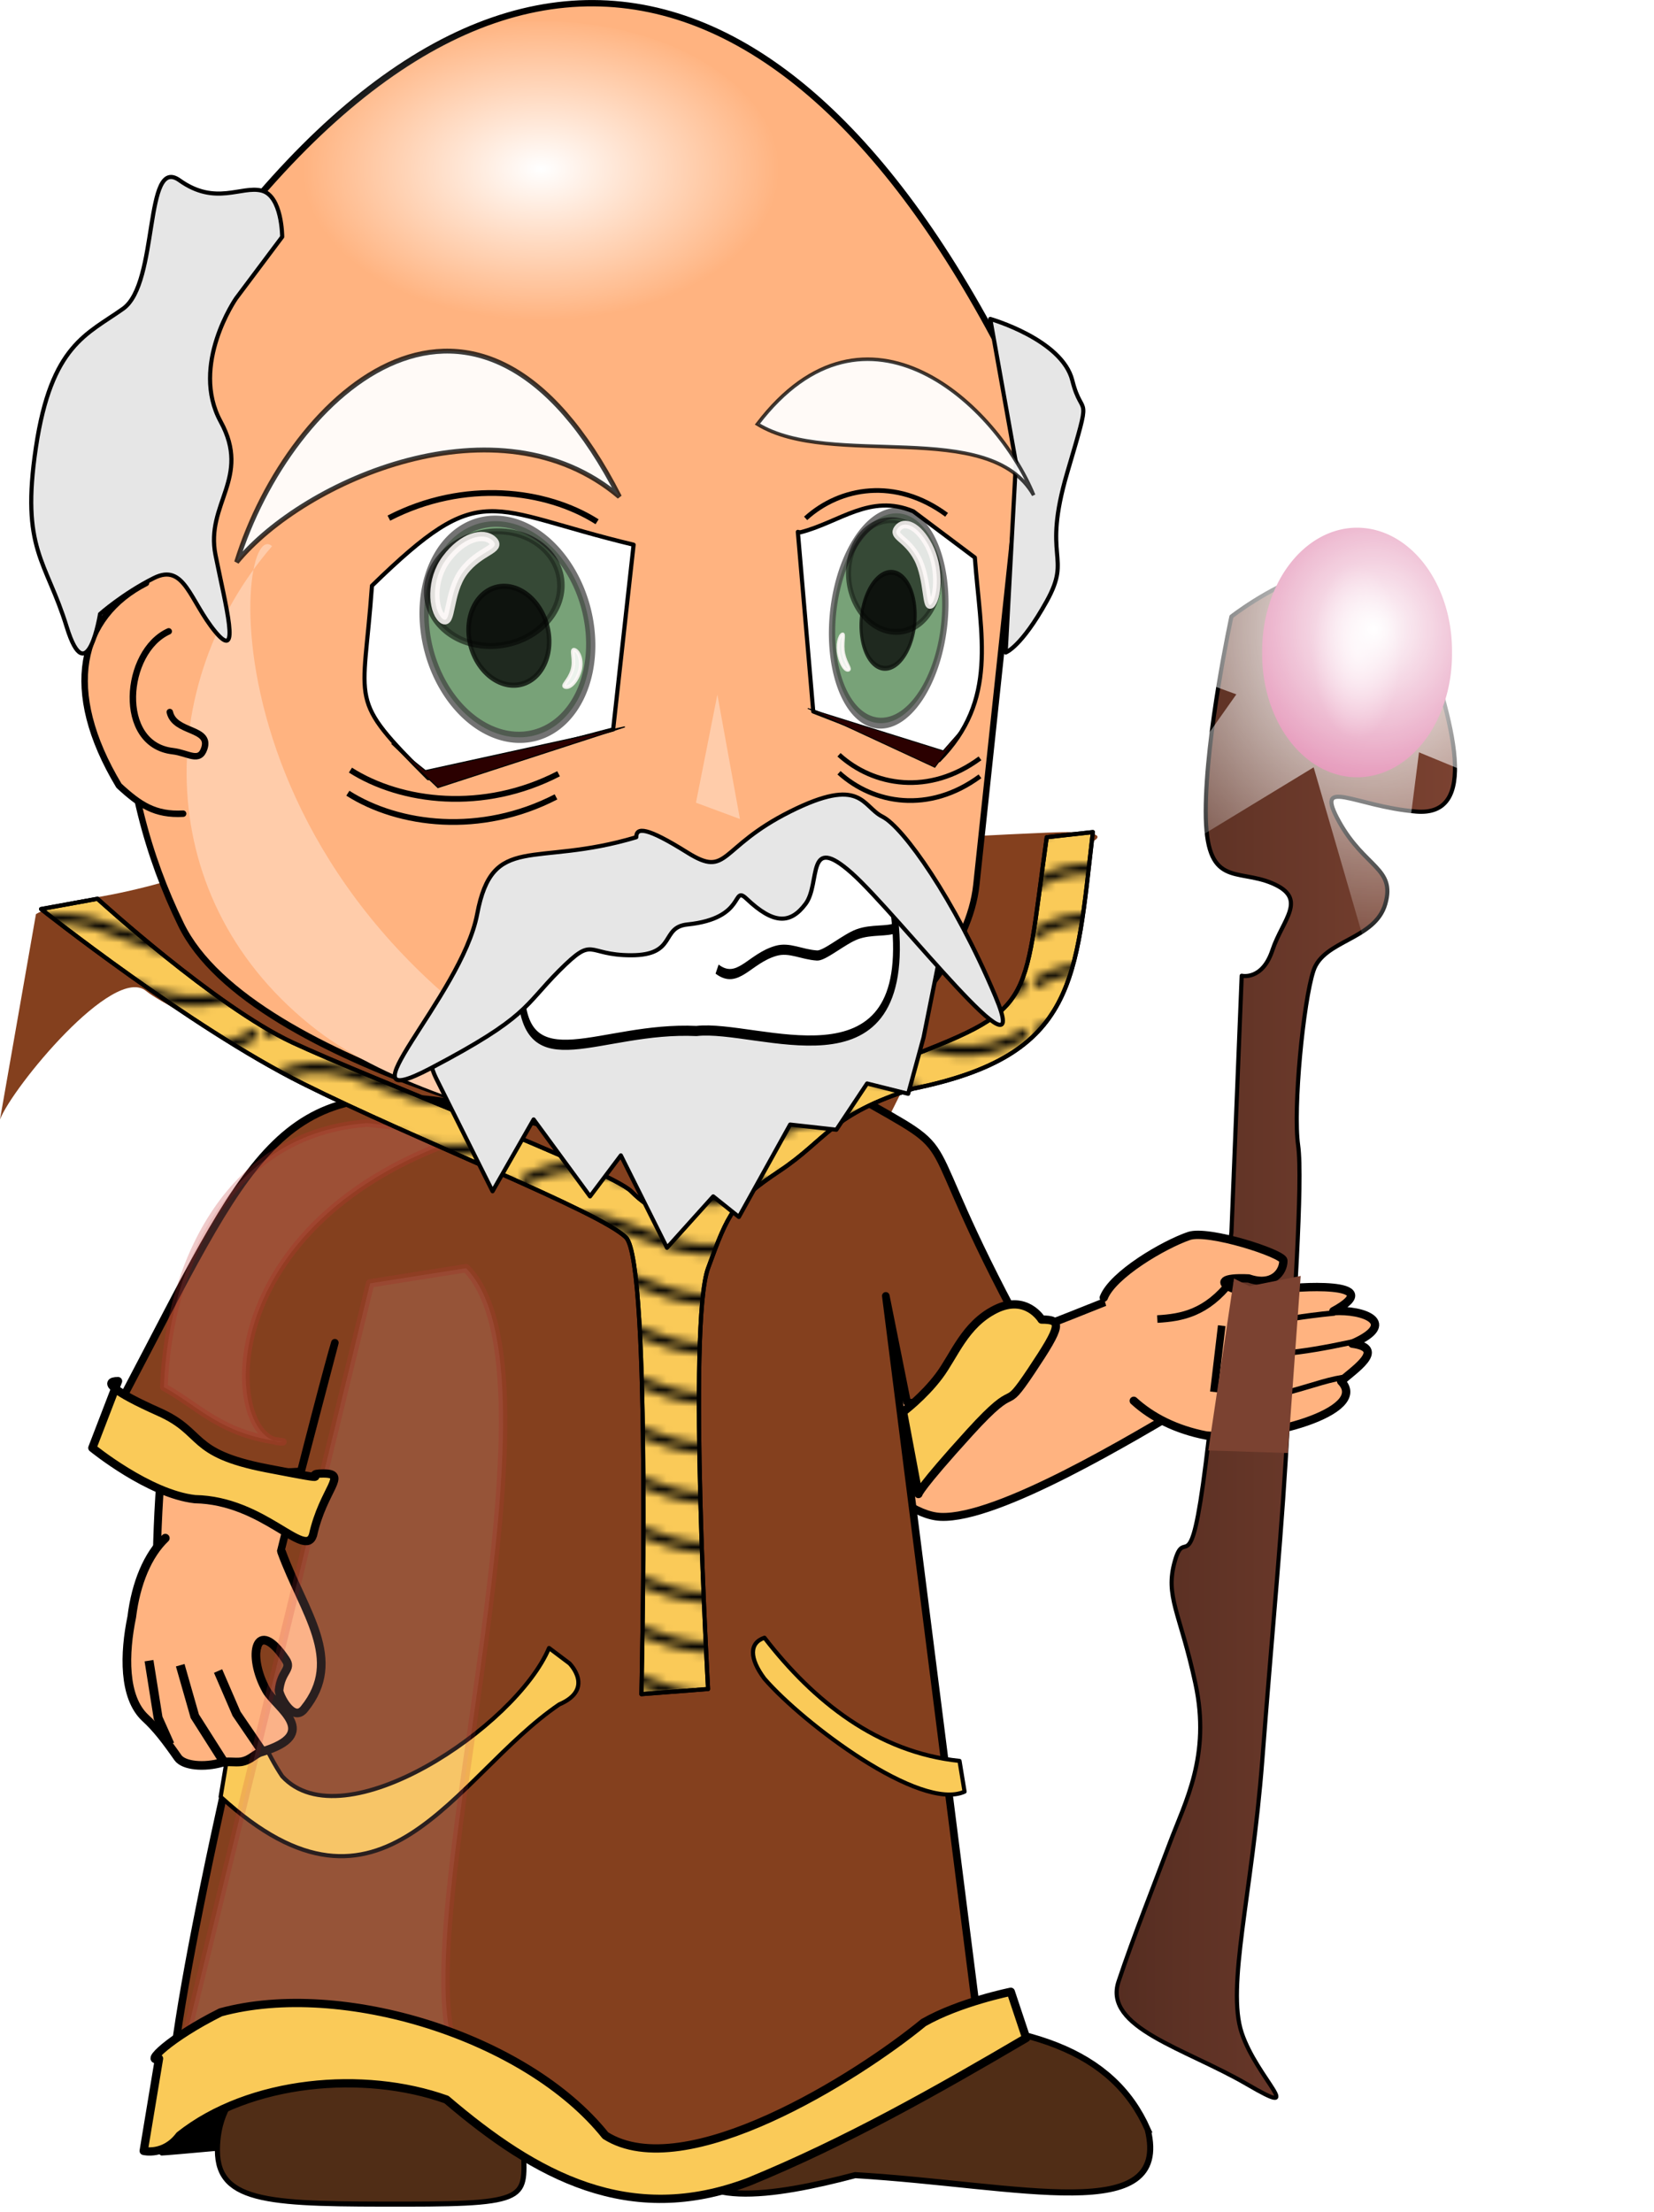 <?xml version="1.0"?>
<svg xmlns:rdf="http://www.w3.org/1999/02/22-rdf-syntax-ns#" xmlns="http://www.w3.org/2000/svg" xmlns:cc="http://web.resource.org/cc/" xmlns:xlink="http://www.w3.org/1999/xlink" xmlns:dc="http://purl.org/dc/elements/1.1/" xmlns:svg="http://www.w3.org/2000/svg" id="svg2" viewBox="0 0 199.7 267.02" version="1.0">
  <defs id="defs4">
    <pattern id="Wavy" width="30.066" patternUnits="userSpaceOnUse" height="5.181">
      <path id="path4651" d="m7.597 0.061c-2.518-0.248-4.941 0.241-7.607 1.727v1.273c2.783-1.63 5.183-2.009 7.482-1.781 2.298 0.228 4.497 1.081 6.781 1.938 4.567 1.713 9.551 3.458 15.813-0.157l-0.004-1.273c-6.44 3.709-10.816 1.982-15.371 0.273-2.278-0.854-4.576-1.75-7.094-2z"/>
    </pattern>
    <filter id="filter3663">
      <feGaussianBlur id="feGaussianBlur3665" stdDeviation="0.48"/>
    </filter>
    <filter id="filter3640">
      <feGaussianBlur id="feGaussianBlur3642" stdDeviation="2.145"/>
    </filter>
    <filter id="filter3720" y="-.068" width="1.631" x="-.315" height="1.135">
      <feGaussianBlur id="feGaussianBlur3722" stdDeviation="0.563"/>
    </filter>
    <filter id="filter4318">
      <feGaussianBlur id="feGaussianBlur4320" stdDeviation="1.204"/>
    </filter>
    <filter id="filter4342" y="-.123" width="1.585" x="-.292" height="1.246">
      <feGaussianBlur id="feGaussianBlur4344" stdDeviation="1.462"/>
    </filter>
    <radialGradient id="radialGradient6861" gradientUnits="userSpaceOnUse" cy="762.45" cx="-273.51" gradientTransform="matrix(1 0 0 .563 0 332.9)" r="21.992">
      <stop id="stop6857" stop-color="#fff" offset="0"/>
      <stop id="stop6859" stop-color="#fff" stop-opacity="0" offset="1"/>
    </radialGradient>
    <radialGradient id="radialGradient6900" gradientUnits="userSpaceOnUse" cy="823.78" cx="-173.15" gradientTransform="matrix(.465 -0 0 .915 -92.656 69.957)" r="11.461">
      <stop id="stop6896" stop-color="#f6adcd" offset="0"/>
      <stop id="stop6898" stop-color="#c41562" offset="1"/>
    </radialGradient>
    <linearGradient id="linearGradient6908" y2="896.53" gradientUnits="userSpaceOnUse" x2="-166.04" y1="896.53" x1="-207.39">
      <stop id="stop6904" stop-color="#552d21" offset="0"/>
      <stop id="stop6906" stop-color="#7b4231" offset="1"/>
    </linearGradient>
    <radialGradient id="radialGradient3301" gradientUnits="userSpaceOnUse" cy="44.711" cx="149.07" gradientTransform="matrix(.979 -.001 .001 1.047 2.99 -2.078)" r="26.478">
      <stop id="stop3297" stop-color="#fff" offset="0"/>
      <stop id="stop3299" stop-color="#fff" stop-opacity="0" offset="1"/>
    </radialGradient>
  </defs>
  <g id="layer2" transform="translate(221.75 -795.41)">
    <path id="path6890" stroke-linejoin="round" d="m-322.45 995.69c1.24 0 43.68-4.03 43.68-4.03s-12.39-7.43-16.42-7.43c-4.02 0-14.56 0.31-19.2 3.09-4.65 2.79-8.68 8.06-8.06 8.37z" fill-rule="evenodd" transform="translate(120.21 59.693)" stroke="#000" stroke-linecap="round" stroke-width=".5"/>
    <path id="path6863" d="m-322.76 842.36s-4.33 1.24-8.67 1.86-6.19 1.86-6.19 1.86l-4.34 24.78c1.49-3.86 13.74-18.8 17.66-15.49 3.09 2.48 21.99 11.15 23.85 14.25 1.85 3.1 26.63 16.11 26.63 16.11l36.55-9.91 5.58-11.16s9.29 1.86 13.63-7.43 6.19-19.2 6.19-19.2 6.2-1.86-1.24-1.86c-7.43 0-109.65 6.19-109.65 6.19z" fill="#84401e" transform="translate(120.21 59.693)" fill-rule="evenodd"/>
    <path id="path6431" stroke-linejoin="round" d="m-177.47 1028.8c2.55-18.7-1.03-37.47 3.08-56.21l-8.57-18.95-4.73 34.32-15.12-4.87c0.37-17.85 3.67-41.57 14.58-48.56l16.81 2.75 25.8-44.25 21.9 38.35 14.57 7.56c3.56 2.21-4.66 9.15 4.42 17.12 3.2 2.8 9.641-1.08 22.997-6.01l4.051 14.63c-7.06 4.18-23.548 14.17-30.508 13.85-3.02-0.13-6.29-3.1-7.67-4.15-33.32-25.23-11.93-6.18-8.9 10.85-4.55-7.31 4.4-29.21 5.78-33.84 2.26-7.57 11.38-11.46 8.7-7.16l-14.72 79.57-20.08-39.71-32.39 44.71z" stroke="#000" stroke-linecap="round" stroke-width=".961" fill="#ffb380"/>
    <path id="path6433" d="m-83.173 1052.5c2.858 11.7-15.293 6.7-35.327 5.5-9.85 2.6-20.63 4.3-20.62-3 0-8.2 5.16-15.7 23.41-15.7 18.239 0 28.342 3.7 32.537 13.2z" stroke="#000" stroke-width=".736" fill="#502d16"/>
    <path id="path6451" d="m-158.54 1054c0 6.6 1.72 7.5-14.26 7.5s-22.7 0-22.7-6.5 4.53-12.5 20.51-12.5 16.45 5 16.45 11.5z" stroke="#000" stroke-width=".614" fill="#502d16"/>
    <path id="path6455" stroke-linejoin="round" d="m-165.98 1043c0 1.4-3.75 2.5-8.37 2.5s-8.37-1.1-8.37-2.5c1.22-0.3 14.16 0.1 16.74 0z" stroke="#000" stroke-linecap="round" stroke-width=".614" fill="#d45500"/>
    <path id="path6457" d="m-185.57 1042.6c0.61-7.2 20.43 6.3 20.35 0-0.62-7.1-20.12 6.1-20.35 0z" stroke="#000" stroke-width="1.228" fill="none"/>
    <path id="path6461" stroke-linejoin="round" d="m-165.64 928.84l46.82-1.35c14.55 8.34 6.47 2.44 20.567 28.53-5.237 1.91-8.737 9.56-13.977 8.67l-2.57-12.84 11.5 90.75c-19.21 10.6-41.31 28.2-59.57 7.8-10.32-11.6-34.11-4.7-38.13 3.8-1.04-3.1 0.4-13.4 2.9-26.2 5.37-27.6 15.62-66.72 16.78-70.49l-4.07 15.53c-12.72 0.94-14.73-6.3-21.45-9.05 15.21-28.86 18.61-39.45 41.2-35.15z" stroke="#000" stroke-linecap="round" stroke-width=".916" fill="#84401e"/>
    <path id="path6465" opacity=".511" stroke-linejoin="round" d="m114.77 604.68h14.02c-33.889 14.88-28.27 44.63-20.58 43.29-8.08-0.07-11.465-3.62-16.22-5.62-1.111-16.96 5.364-34.57 22.78-37.67z" transform="matrix(.919 .094 -.096 .903 -224.84 374.18)" filter="url(#filter4318)" stroke="#c03434" stroke-linecap="round" fill="#e2807a"/>
    <path id="path6471" d="m-202.68 835.53c-6.92 35.2-5.32 54.82 2.78 71.49 8.43 17.37 53.3 27.22 61.71 27.88 8.28-0.94 32.74-17.8 34.32-32.65l6.188-58.14c-28.078-59.32-67.628-66.15-105-8.58z" fill-rule="evenodd" stroke="#000" stroke-width=".766px" fill="#ffb380"/>
    <path id="path6812" stroke-linejoin="round" d="m-125.42 859.62c0.62 7.23 1.24 14.45 1.86 21.68 5.05 1.96 10.11 3.93 15.17 5.89 7.18-7.27 5.04-14.99 4.34-24.47-2.48-1.86-4.96-3.72-7.43-5.58-5.21-2.18-8.88 1.31-13.61 2.53l-0.19-0.01-0.14-0.04v0z" fill-rule="evenodd" stroke="#000" stroke-linecap="round" stroke-width=".5" fill="#fff"/>
    <path id="path6810" stroke-linejoin="round" d="m-176.84 866.12c-1.03 14.67-3.06 13.36 6.81 23.24 7.44-1.97 14.87-3.93 22.31-5.89 0.82-7.43 1.65-14.87 2.47-22.3-17.82-4.26-18.12-8.16-31.59 4.95z" fill-rule="evenodd" stroke="#000" stroke-linecap="round" stroke-width=".5" fill="#fff"/>
    <path id="path6473" filter="url(#filter3640)" d="m161.84 612.63c17.21 6.58-23.29 1.79-39.41-12.54-19.37-17.21-18.8-46.18-5.21-64.4-4.51-4.65-8.93 51.54 44.62 76.94z" fill="#fca" transform="matrix(1.051 0 0 .908 -312.1 374.94)"/>
    <path id="path6479" opacity=".742" d="m327.29 695.78a84.853 91.924 0 1 1 -169.71 0 84.853 91.924 0 1 1 169.71 0z" transform="matrix(.113 -.025 .033 .14 -210.84 780.03)" filter="url(#filter3663)" stroke="#000" stroke-width="9.5" fill="#0a550a"/>
    <path id="path6481" opacity=".742" d="m327.29 695.78a84.853 91.924 0 1 1 -169.71 0 84.853 91.924 0 1 1 169.71 0z" transform="matrix(.093 -.02 .017 .073 -196.45 820.53)" filter="url(#filter3663)" stroke="#000" stroke-width="9.5"/>
    <path id="path6483" opacity=".863" d="m327.29 695.78a84.853 91.924 0 1 1 -169.71 0 84.853 91.924 0 1 1 169.71 0z" transform="matrix(.055 -.012 .015 .064 -184.08 830.54)" filter="url(#filter3663)" stroke="#000" stroke-width="9.5"/>
    <path id="path6485" opacity=".863" d="m-165.8 864.41c-1.93 2.59-1.42 6.72-2.56 5.66-1.13-1.07-1.4-4.63 0.54-7.21 1.93-2.58 4.41-3.26 5.54-2.2 1.14 1.06-1.58 1.17-3.52 3.75z" stroke="#fff9f9" stroke-width="1.121" fill="#fff"/>
    <path id="path6487" opacity=".863" d="m-152.66 876.34c0.4-1.28-0.25-2.64 0.27-2.49 0.53 0.16 1.02 1.36 0.62 2.64-0.4 1.29-1.21 2.02-1.73 1.86-0.52-0.15 0.44-0.72 0.84-2.01z" stroke="#fff9f9" stroke-width=".431" fill="#fff"/>
    <path id="path6491" d="m-146.31 883.16l-24.08 5.28-4.08-3.27 5.59 5.32 22.57-7.33z" fill-rule="evenodd" stroke="#000" stroke-width=".133px" fill="#2b0000"/>
    <path id="path6501" d="m-174.8 857.96c9.09-4.69 18.99-3.47 25.14 0.44" stroke="#000" stroke-width=".698" fill="none"/>
    <path id="path6505" opacity=".742" d="m327.29 695.78a84.853 91.924 0 1 1 -169.71 0 84.853 91.924 0 1 1 169.71 0z" transform="matrix(-.077 -.024 -.022 .136 -80.477 781.24)" filter="url(#filter3663)" stroke="#000" stroke-width="9.5" fill="#0a550a"/>
    <path id="path6507" opacity=".742" d="m327.29 695.78a84.853 91.924 0 1 1 -169.71 0 84.853 91.924 0 1 1 169.71 0z" transform="matrix(-.063 -.02 -.012 .071 -90.22 820.4)" filter="url(#filter3663)" stroke="#000" stroke-width="9.5"/>
    <path id="path6509" opacity=".863" d="m327.29 695.78a84.853 91.924 0 1 1 -169.71 0 84.853 91.924 0 1 1 169.71 0z" transform="matrix(-.037 -.012 -.01 .062 -98.596 830.07)" filter="url(#filter3663)" stroke="#000" stroke-width="9.5"/>
    <path id="path6511" opacity=".863" d="m-110.97 862.83c1.31 2.49 0.96 6.49 1.73 5.46s0.95-4.47-0.36-6.97c-1.31-2.49-2.99-3.15-3.76-2.12-0.76 1.02 1.08 1.13 2.39 3.63z" stroke="#fff9f9" stroke-width=".907" fill="#fff"/>
    <path id="path6513" opacity=".863" d="m-119.87 874.36c-0.27-1.24 0.17-2.56-0.18-2.41-0.36 0.15-0.7 1.31-0.42 2.56 0.27 1.24 0.81 1.94 1.17 1.8 0.35-0.15-0.29-0.7-0.57-1.95z" stroke="#fff9f9" stroke-width=".349" fill="#fff"/>
    <path id="path6517" d="m-124.17 880.95l16.3 5.1 2.77-3.16-3.78 5.15-15.29-7.09z" fill-rule="evenodd" stroke="#000" stroke-width=".108px" fill="#2b0000"/>
    <path id="path6527" d="m-107.46 857.56c-6.15-4.54-12.85-3.36-17.02 0.43" stroke="#000" stroke-width=".565" fill="none"/>
    <path id="path6531" stroke-linejoin="round" d="m-199.64 893.64c-3.39 0.18-5.24-1.06-7.75-3.38-6.94-11.55-4.7-20.42 3.27-24.47m2.74 5.84c-5.4 2.44-6.3 13.68 0.48 14.46 1.89 0.22 3.23 1.45 3.82-0.33 0.83-2.54-3.6-1.82-4.17-4.39" stroke="#000" stroke-linecap="round" stroke-width=".781" fill="#ffb380"/>
    <path id="path6533" opacity=".93" d="m-193.18 863.27c6.45-20.78 29.27-41.1 46.22-7.89-14.55-12.34-38.08-2.03-46.22 7.89z" stroke-opacity=".818" stroke="#000" stroke-width=".586" fill="#fff"/>
    <path id="path6816" stroke-linejoin="round" d="m-222.4 774.22s8.68 2.48 9.91 7.43c1.24 4.96 2.48 0.62-0.62 11.15-3.09 10.53 0.62 9.92-2.47 15.49-3.1 5.58-4.96 6.2-4.96 6.2l1.24-22.93-3.1-17.34z" fill-rule="evenodd" transform="translate(120.21 59.693)" stroke="#000" stroke-linecap="round" stroke-width=".5" fill="#e6e6e6"/>
    <path id="path6535" opacity=".93" d="m-96.949 855.19c-4.431-10.84-20.201-25.79-33.351-8.58 8.92 5.49 28.02-0.86 33.351 8.58z" stroke-opacity=".818" stroke="#000" stroke-width=".429" fill="#fff"/>
    <path id="path6541" filter="url(#filter3720)" d="m162.39 558.78l-0.52 19.55-4.2-4.62 4.72-14.93z" fill="#fca" transform="matrix(1.079 -.366 .168 .758 -404.23 515.15)"/>
    <path id="path6824" stroke-linejoin="round" d="m-275.67 934.67c-4 9.5-24.86 23.51-32.22 15.48-3.71-5.57-4.95-12.39-4.95-12.39l-2.48 14.87c19.64 17.98 28.12-2.47 40.88-11.15 4.34-1.86 1.24-4.95 1.24-4.95l-2.47-1.86z" fill-rule="evenodd" transform="translate(120.21 59.693)" stroke="#000" stroke-linecap="round" stroke-width=".5" fill="#faca58"/>
    <path id="path6545" stroke-linejoin="round" d="m-201.79 981.1c-2.11 2.01-3.55 5.42-4.05 9.51-0.91 4.39-1.05 9.69 1.63 12.19 1.31 1.2 2.4 2.6 3.94 4.8 0.71 1 3.17 1.2 5.28 0.6 0.67-0.2 1.58 0 2.35-0.1 1.2-0.2 1.67-1 2.5-1.2 7.29-2.2 1.78-5.3 0.55-7.43-2.39-4.23-1.25-9.02 2.32-3.72 0.83 1.22-0.55 1.33-0.79 3.72-0.04 0.49 1.66 4.03 3.06 2.23 4.82-5.96-0.08-11.62-2.75-18.94" stroke="#000" stroke-linecap="round" stroke-width="1.046" fill="#ffb380"/>
    <path id="path6547" d="m-199.99 996.44l1.76 6.16 3.43 5.4" stroke="#000" stroke-width="1.079px" fill="none"/>
    <path id="path6549" d="m-203.76 995.89l1.1 6.91 1.43 3.2" stroke="#000" stroke-width="1.079px" fill="none"/>
    <path id="path6551" d="m-195.42 997.14l2.23 5.16 3 4.4" stroke="#000" stroke-width="1.079px" fill="none"/>
    <path id="path6553" d="m-101.49 956.76c-2.71 1.7-4.76 7.32-5.95 11.27" stroke="#000" stroke-width=".916px" fill="none"/>
    <path id="path6832" stroke-linejoin="round" d="m-193.28 884.49l1.24-30.98s2.48 0.62 3.71-3.09c1.24-3.72 4.34-6.2 0-8.06-4.33-1.86-8.05 0.62-8.05-8.67s3.1-23.54 3.1-23.54 17.34-13.63 22.3 0 7.43 24.16 0 23.54-12.39-4.34-9.29 1.24c3.1 5.57 6.81 5.57 5.57 9.91s-7.43 4.34-8.67 8.05c-1.24 3.72-2.48 16.73-1.86 21.07 0.62 4.33-0.62 21.06-1.24 33.45s-1.86 24.78-3.09 40.89c-1.24 16.1-4.34 27.25-2.48 32.83 1.86 5.57 8.05 10.53 0.62 6.19-7.44-4.33-17.35-6.81-15.49-12.39 1.86-5.57 4.34-11.77 6.19-16.72 1.86-4.96 4.96-10.53 3.1-19.21-1.86-8.67-3.72-10.53-2.48-14.86 1.24-4.34 1.86 3.09 3.72-11.77 1.86-14.87 1.86-17.97 1.86-17.97l1.24-9.91z" fill-rule="evenodd" transform="translate(120.21 59.693)" stroke="#000" stroke-linecap="round" stroke-width=".5" fill="url(#linearGradient6908)"/>
    <path id="path6559" stroke-linejoin="round" d="m-88.482 952.06c1.075-2.77 7.202-6.38 10.286-7.44 2.334-0.8 11.39 2.14 11.398 2.97 0.013 1.39-1.317 3.15-4.183 2.16-6.697-0.32-0.412 2.81 3.871 1.35 1.243-0.33 13.281-1.16 6.344 2.6 3.711-0.25 7.934 1.45 2.285 3.92 4.288 0.58 0.035 3.24-1.338 4.55 3.539 3.65-9.392 7.19-16.283 6.54-3.685-0.71-6.618-2.23-8.759-4.19" stroke="#000" stroke-linecap="round" stroke-width="1.006" fill="#ffb380"/>
    <path id="path6561" d="m-58.996 961.64c-3.867 0.31-9.438 3.53-13.271 1.84" stroke="#000" stroke-width=".662px" fill="none"/>
    <path id="path6563" d="m-57.154 957.13c-4.714 1.08-11.479 2.36-13.449 1.33" stroke="#000" stroke-width=".662px" fill="none"/>
    <path id="path6565" d="m-60.593 953.91c-8.506 0.85-8.201 1.77-11.468 0.75" stroke="#000" stroke-width=".662px" fill="none"/>
    <path id="path6567" d="m-73.113 950.11c-2.969 3.82-5.938 4.37-8.907 4.54" stroke="#000" stroke-width=".916px" fill="none"/>
    <path id="path6569" d="m-74.242 955.45l-0.948 8" stroke="#000" stroke-width=".916px" fill="none"/>
    <path id="path6814" stroke-linejoin="round" d="m-313.46 771.74s-5.58 8.05-1.86 14.87c3.72 6.81-1.86 9.91-0.62 16.11 1.24 6.19 3.1 13 0 9.29-3.1-3.72-3.72-8.37-7.44-6.51-3.71 1.86-6.5 4.34-6.5 4.34s-1.55 9.6-4.03 1.55c-2.47-8.06-5.57-9.29-3.71-21.68 1.85-12.39 6.19-13.63 10.53-16.73 4.33-3.1 2.48-18.59 6.81-15.49 4.34 3.1 7.44 0.62 9.91 1.24 2.48 0.62 2.48 5.58 2.48 5.58l-5.57 7.43z" fill-rule="evenodd" transform="translate(120.21 59.693)" stroke="#000" stroke-linecap="round" stroke-width=".5" fill="#e6e6e6"/>
    <path id="path6820" stroke-linejoin="round" d="m-337 845.46s17.96 14.25 31.59 21.06c13.63 6.82 35.93 15.49 39.03 18.59s1.86 55.13 1.86 55.13l8.05-0.62s-2.48-43.98 0-50.8c2.48-6.81 3.1-8.05 8.67-11.77 5.58-3.71 6.2-6.81 16.11-9.91 19.83-4.04 19.59-13.12 21.68-30.97l-5.57 0.62c-2.95 21.02-1.19 20.59-18.59 27.26-6.81 3.09-17.34 8.67-21.68 14.24-4.34 5.58-7.43 3.72-9.91 1.24s-31.6-13.63-40.89-17.96c-9.29-4.34-23.54-17.35-23.54-17.35l-6.81 1.24z" fill-rule="evenodd" transform="translate(120.21 59.693)" stroke="#000" stroke-linecap="round" stroke-width=".5" fill="#faca58"/>
    <path id="path6826" stroke-linejoin="round" d="m-249.66 933.43c5.93 7.69 13.68 13.85 23.55 14.87l0.61 3.71c-5.35 2.43-19.47-8.22-24.16-13.63-1.85-2.47-1.85-4.33 0-4.95z" fill-rule="evenodd" transform="translate(120.21 59.693)" stroke="#000" stroke-linecap="round" stroke-width=".5" fill="#faca58"/>
    <path id="path6467" opacity=".421" stroke-linejoin="round" d="m212.88 617.43l7.29-2.33c9.49 7.17 3.5 49.78 8.07 60.77l-20.82 4.93 5.46-63.37z" transform="matrix(1.515 .228 -.231 1.5 -356.95 -24.34)" filter="url(#filter4342)" stroke="#c0343d" stroke-linecap="round" stroke-width=".671" fill="#e9afaf"/>
    <path id="path4741" stroke-linejoin="round" d="m-337 845.46s17.96 14.25 31.59 21.06c13.63 6.82 35.93 15.49 39.03 18.59s1.86 55.13 1.86 55.13l8.05-0.62s-2.48-43.98 0-50.8c2.48-6.81 3.1-8.05 8.67-11.77 5.58-3.71 6.2-6.81 16.11-9.91 19.83-4.04 19.59-13.12 21.68-30.97l-5.57 0.62c-2.95 21.02-1.19 20.59-18.59 27.26-6.81 3.09-17.34 8.67-21.68 14.24-4.34 5.58-7.43 3.72-9.91 1.24s-31.6-13.63-40.89-17.96c-9.29-4.34-23.54-17.35-23.54-17.35l-6.81 1.24z" fill-rule="evenodd" transform="translate(120.21 59.693)" stroke="#000" stroke-linecap="round" stroke-width=".5" fill="url(#Wavy)"/>
    <path id="path6828" stroke-linejoin="round" d="m-327.71 902.45l-3.1 8.06s6.82 5.57 12.39 6.19c8.29 0.14 13.29 7.32 14.25 4.34 1.24-5.58 4.34-7.44 1.24-7.44s2.79 1.24-6.82-0.62c-9.52-1.84-7.43-4.33-13.01-6.81-5.57-2.48-6.81-3.72-4.95-3.72z" fill-rule="evenodd" transform="translate(120.21 59.693)" stroke="#000" stroke-linecap="round" fill="#faca58"/>
    <path id="path6830" stroke-linejoin="round" d="m-216.2 895.02s-1.86-3.1-5.58-1.24-4.95 5.58-6.81 8.05c-1.86 2.48-4.34 4.34-4.34 4.34l1.86 9.91s0-0.62 6.19-7.43c6.2-6.82 3.72-1.86 7.44-7.44 3.72-5.57 3.72-6.19 1.24-6.19z" fill-rule="evenodd" transform="translate(120.21 59.693)" stroke="#000" stroke-linecap="round" fill="#faca58"/>
    <path id="path6835" stroke-linejoin="round" d="m-287.44 856.61s-4.34 4.34-1.86 9.29c2.47 4.96 6.81 13.63 6.81 13.63l4.96-8.67 6.81 9.29 3.72-4.95 5.57 11.15 5.58-6.2 3.1 2.48 6.19-11.15 5.58 0.62 3.71-5.58 4.96 1.24 1.86-6.81 1.86-9.29-3.1-8.68s-19.2 5.58-30.97 6.2c-11.78 0.62-16.73-1.24-19.83 1.86-3.1 3.09-5.57 5.57-4.95 5.57z" fill-rule="evenodd" transform="translate(120.21 59.693)" stroke="#000" stroke-linecap="round" stroke-width=".5" fill="#e6e6e6"/>
    <g id="g6804" stroke="#000" stroke-width="3.87" transform="matrix(.211 0 0 .317 -204.65 800.93)">
      <path id="path6806" d="m317.5 375.22c-55.5-1.74-98.5 20.55-100.36-15.36-1.9-36.77 40.45-22.48 97.5-31.78 59.14-9.64 108.93-56.6 116.79 7.73s-78.83 36.72-113.93 39.41z" fill="#fff"/>
      <path id="path6808" d="m431.43 335.93c-4.31 1.56-13.84 0.45-21.9 2.43-7.58 1.86-18.69 8.28-23.01 8.11-9.03-0.37-15.77-3.28-23.62-1.76-15.36 2.97-21.71 12.95-33.61 6.94" fill="none"/>
    </g>
    <path id="path6818" stroke-linejoin="round" d="m-265.14 836.79c-12.39 3.71-17.35-0.62-19.21 9.29s-17.34 24.78-5.57 18.58c11.77-6.19 11.15-7.43 15.48-11.77 4.34-4.33 3.1-1.85 8.68-1.85 5.57 0 3.49-3.38 6.81-3.72 7.15-0.74 5.31-4.82 7.13-3.1 3.24 3.07 5.26 3.1 7.12 0.62s0-8.67 5.58-3.72c5.57 4.96 22.3 26.64 17.34 14.87-4.95-11.77-11.15-20.44-13.63-21.68s-2.48-4.96-11.15-0.62-7.43 8.05-12.39 4.96c-4.95-3.1-6.19-3.1-6.19-1.86z" fill-rule="evenodd" transform="translate(120.21 59.693)" stroke="#000" stroke-linecap="round" stroke-width=".5" fill="#e6e6e6"/>
    <path id="path6837" d="m-251.51 762.45a21.992 12.39 0 1 1 -43.99 0 21.992 12.39 0 1 1 43.99 0z" fill="url(#radialGradient6861)" transform="matrix(1.31 0 0 1.475 201.86 -308.36)" fill-rule="evenodd"/>
    <path id="path6865" d="m-192.97 890.06l-3.1 20.76 9.6 0.31 1.55-21.38-6.19 1.24-1.86-0.93z" fill="#7b4231" transform="translate(120.21 59.693)" fill-rule="evenodd"/>
    <path id="path6868" d="m-161.69 823.78a11.461 14.868 0 1 1 -22.92 0 11.461 14.868 0 1 1 22.92 0z" fill="url(#radialGradient6900)" transform="translate(115.25 50.4)" fill-rule="evenodd"/>
    <path id="path6888" stroke-linejoin="round" d="m-322.76 984.23l-1.85 11.15s2.47 0.62 4.33-1.86c8.46-6.71 22.26-7.9 32.22-4.34 10.82 9.24 22.1 15.42 36.55 9.91 11.7-4.8 22.57-10.95 33.45-17.34l-1.86-5.58s-6.19 1.24-10.53 3.72c-7.97 6.55-28.82 19.71-38.41 13.63-9.56-11.96-31.87-18.84-46.46-14.87-6.2 3.1-9.29 6.2-7.44 5.58z" fill-rule="evenodd" transform="translate(120.21 59.693)" stroke="#000" stroke-linecap="round" fill="#faca58"/>
    <path id="path2521" d="m149.91 74.829l-5.64-19.417-17.73 10.786 11.66-16.514-19.49-7.143 20.18-1.175-6.56-19.693 13.5 15.048 11.3-17.413-3.35 19.94 20.67-2.022-17.68 9.816 14.46 14.893-18.69-7.699-2.63 20.593z" fill="url(#radialGradient3301)" transform="matrix(1.538 0 0 1.538 -285.03 802.82)" fill-rule="evenodd"/>
    <path id="path5005" d="m-154.31 888.82c-9.08 4.69-18.98 3.47-25.13-0.44" stroke="#000" stroke-width=".698" fill="none"/>
    <path id="path5007" d="m-103.43 886.96c-6.15 4.53-12.86 3.35-17.02-0.43" stroke="#000" stroke-width=".565" fill="none"/>
    <path id="path5009" d="m-154.62 891.61c-9.08 4.69-18.98 3.47-25.13-0.44" stroke="#000" stroke-width=".698" fill="none"/>
    <path id="path5011" d="m-103.43 889.13c-6.15 4.53-12.86 3.35-17.02-0.43" stroke="#000" stroke-width=".565" fill="none"/>
  </g>
</svg>
